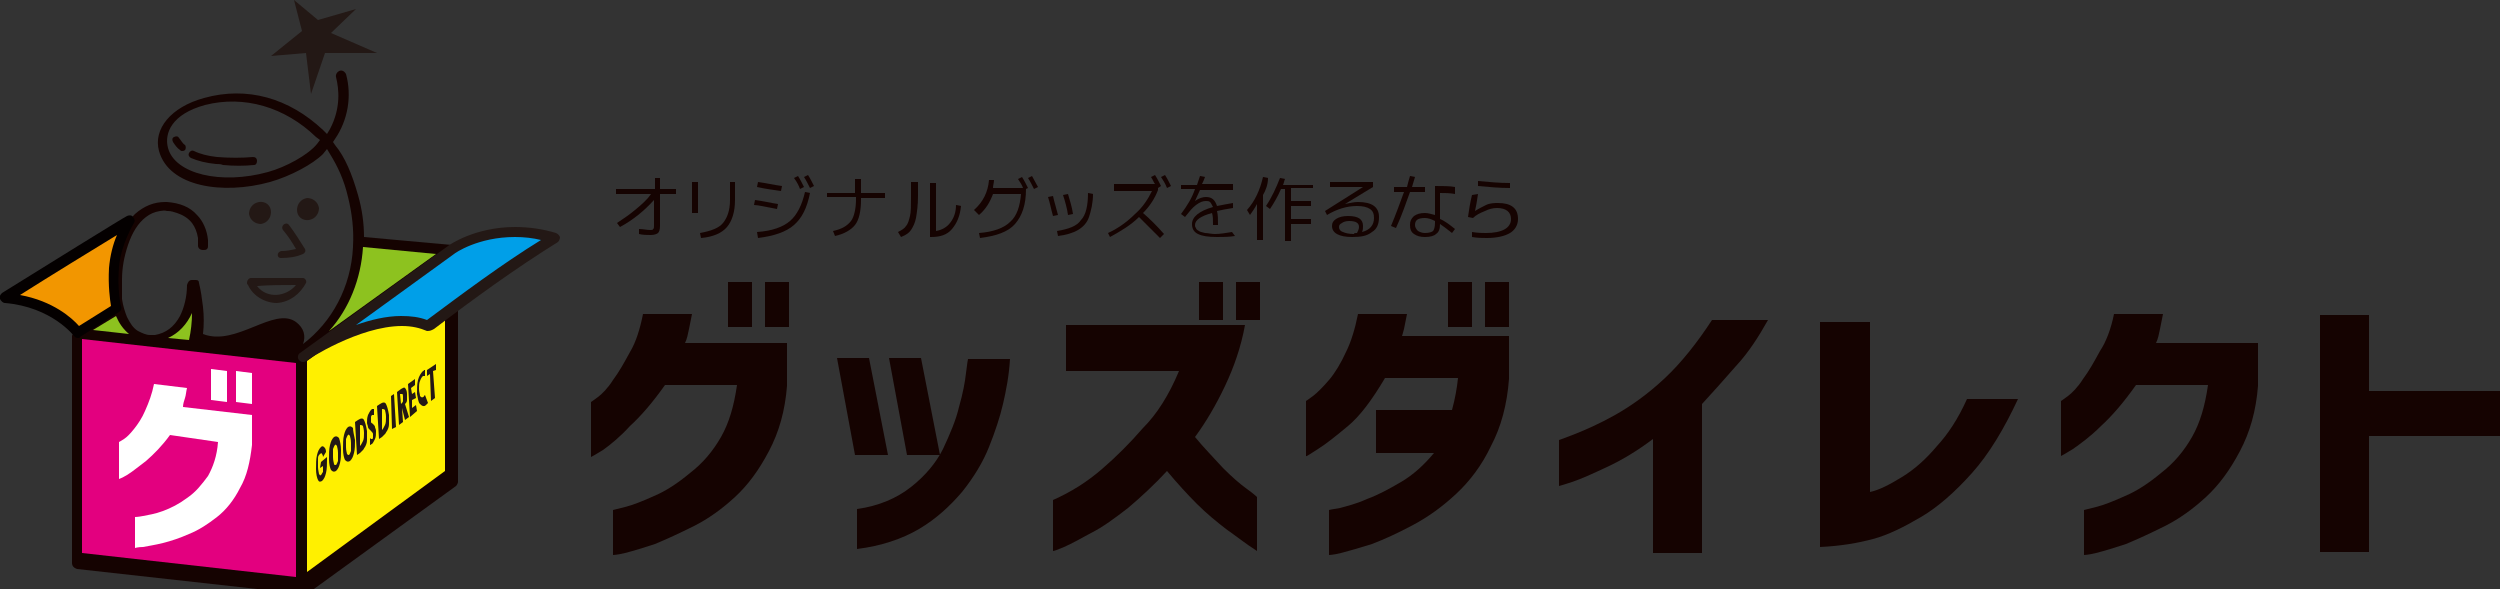 <?xml version="1.0" encoding="utf-8"?>
<!-- Generator: Adobe Illustrator 26.2.1, SVG Export Plug-In . SVG Version: 6.00 Build 0)  -->
<svg version="1.1" id="レイヤー_1" xmlns="http://www.w3.org/2000/svg" xmlns:xlink="http://www.w3.org/1999/xlink" x="0px"
	 y="0px" width="250px" height="58.9px" viewBox="0 0 250 58.9" style="enable-background:new 0 0 250 58.9;" xml:space="preserve">
<rect x="0" y="0" width="250" height="58.9" fill="#333333" stroke="none"/>
<style type="text/css">
	.st0{fill:#150301;}
	.st1{fill:#FFF000;}
	.st2{fill:#8DC21F;}
	.st3{fill:#E3007F;}
	.st4{fill:#009FE8;}
	.st5{fill:#231815;}
	.st6{fill:#F29600;}
	.st7{fill:#040000;}
	.st8{fill:#FFFFFF;}
</style>
<g>
	<path class="st0" d="M25.3,15.7c-1.1,0.1-2.3,0.1-3.6,0c-0.9-0.1-1.7-0.3-2.3-0.6c-0.2-0.1-0.4,0-0.5,0.2c-0.1,0.2,0,0.4,0.2,0.5
		c0.7,0.3,1.5,0.5,2.5,0.6c0.2,0,0.5,0,0.7,0.1c1.1,0.1,2.1,0.1,3.1,0c0.2,0,0.3-0.2,0.3-0.4C25.7,15.8,25.5,15.7,25.3,15.7"/>
	<path class="st0" d="M17.9,13.8c-0.1-0.2-0.3-0.2-0.5-0.1c-0.2,0.1-0.2,0.3-0.1,0.5c0.2,0.3,0.4,0.6,0.7,0.8
		c0.1,0.1,0.1,0.1,0.2,0.1c0.1,0,0.2,0,0.3-0.1c0.1-0.1,0.1-0.4,0-0.5C18.2,14.3,18.1,14,17.9,13.8"/>
	<path class="st0" d="M45.6,24.8C45.6,24.7,45.6,24.7,45.6,24.8c0-0.1-0.1-0.1-0.1-0.2c0,0,0,0,0,0c0,0-0.1-0.1-0.1-0.1c0,0,0,0,0,0
		c-0.1,0-0.1,0-0.2,0c0,0,0,0,0,0l-8.8-0.8c0-1.4-0.2-2.8-0.6-4.2c-0.6-2.1-1.3-3.8-2.3-5l-0.2-0.3l0.2-0.3c1.3-1.9,1.7-4.3,1.1-6.5
		c-0.4-0.7-1.1-0.2-1,0.3c0.3,1.2,0.5,3.1-0.6,5.2l-0.3,0.5l-0.4-0.4c-3.4-3.2-7.6-4.4-11.9-3.2c-3.3,0.9-5.1,3.1-4.5,5.3
		c1,3.6,6.4,4.4,11.1,3.1c2.1-0.6,4.3-1.8,5.3-2.8l0.4-0.5l0.3,0.5c0.8,1.3,1.4,2.6,1.8,4.3c0.4,1.6,0.6,3.3,0.5,4.9l0,0.1l0,0
		c-0.2,4-2.1,7.5-5,9.7c0.3-0.8,0.1-1.6-0.7-2.2c-2.2-1.6-6,2.5-9.3,1.2c0.1-0.9,0.1-1.8,0-2.7c-0.1-0.8-0.2-1.6-0.4-2.4
		c0-0.2-0.1-0.3-0.3-0.3c-0.1,0-0.1,0-0.2,0h0c-0.1,0-0.1,0-0.2,0c-0.3,0-0.4,0.2-0.5,0.5c0,1.2-0.3,2.3-0.7,3.1
		c-0.6,1.1-1.4,1.7-2.5,1.9c-0.1,0-0.3,0-0.4,0l-0.1,0c-0.4,0-0.8-0.2-1.2-0.4c-0.5-0.3-0.8-0.8-1.1-1.4c-0.2-0.5-0.4-1.1-0.5-1.8
		l0-0.1c0-0.3,0-0.5,0-0.8l0-0.5l0-0.5c0-1.2,0.2-2.3,0.6-3.5c0.4-1.2,1-2.2,1.8-2.8c0.4-0.3,0.8-0.5,1.4-0.6c0.2,0,0.4-0.1,0.7,0
		c0,0,0.1,0,0.1,0c0.3,0,0.6,0.1,0.9,0.2c0.6,0.2,1.1,0.5,1.5,1c0.3,0.4,0.5,0.9,0.6,1.5l0,0.1c0,0.2,0,0.4,0,0.7c0,0,0,0,0,0
		c0,0.1,0.1,0.4,0.5,0.4c0,0,0,0,0,0c0.2,0,0.3,0,0.4-0.1c0.1-0.1,0.1-0.2,0.1-0.3c0-0.2,0-0.4,0-0.6c-0.1-1-0.5-1.9-1.1-2.5
		c-0.7-0.8-1.7-1.2-3-1.3l-0.1,0c0,0-0.1,0-0.1,0c-1.1,0-2.1,0.4-3,1.2c-0.6,0.6-1.2,1.5-1.6,2.6c-0.4,1.1-0.7,2.2-0.8,3.5
		c-0.1,0.8,0,1.6,0,2.3c0,0.4,0.1,0.8,0.2,1.2l-3.9,2.4c0,0,0,0,0,0c0,0,0,0-0.1,0c0,0,0,0,0,0c0,0-0.1,0.1-0.1,0.2c0,0,0,0,0,0
		c0,0.1,0,0.1,0,0.2v22.5c0,0.3,0.2,0.5,0.5,0.6l22.5,2.5c0,0,0,0,0.1,0c0.1,0,0.1,0,0.2,0c0,0,0,0,0,0c0,0,0,0,0.1,0
		c0,0,0.1,0,0.1,0l14.9-10.8c0.1-0.1,0.2-0.3,0.2-0.4V24.9C45.6,24.9,45.6,24.8,45.6,24.8 M31.7,14.4c-0.9,1.1-3.1,2.3-4.9,2.8
		c-4.7,1.3-9.3,0.2-10-2.4c-0.4-1.5,0.4-3.4,3.7-4.3c3.9-1,8,0.2,11.1,3.2L32,14L31.7,14.4z"/>
	<polygon class="st1" points="44.5,47.1 30.7,57.2 30.7,36.1 44.5,26 	"/>
	<path class="st2" d="M43.6,25.4l-10.7,7.7c2-2.2,3.2-5.2,3.4-8.4L43.6,25.4z"/>
	<path class="st2" d="M19.2,31.3c0,0.9-0.1,1.8-0.3,2.7l-2.1-0.2C17.9,33.3,18.7,32.4,19.2,31.3"/>
	<path class="st2" d="M11.6,31.6c0.3,0.7,0.7,1.3,1.3,1.8l-3.6-0.4L11.6,31.6z"/>
	<polygon class="st3" points="29.6,57.7 8.2,55.3 8.2,33.9 29.6,36.3 	"/>
	<g>
		<path class="st4" d="M30.3,35.7c0,0,7.7-5.2,12.5-3c3.9-2.9,8.4-6.2,12.6-8.8C49.4,21.9,45.1,25,45.1,25L30.3,35.7z"/>
		<path class="st5" d="M30.3,36.2c-0.2,0-0.3-0.1-0.4-0.2c-0.2-0.2-0.1-0.6,0.1-0.7l14.8-10.7c0.1-0.1,2.7-1.9,6.7-1.9
			c1.4,0,2.8,0.2,4.1,0.6c0.2,0.1,0.3,0.2,0.4,0.4c0,0.2-0.1,0.4-0.2,0.5c-4.2,2.6-8.6,5.8-12.4,8.7l-0.2,0.1
			c-0.2,0.1-0.4,0.1-0.5,0.1c-0.7-0.3-1.5-0.5-2.5-0.5c-4.3,0-9.5,3.4-9.6,3.5C30.5,36.2,30.4,36.2,30.3,36.2z M51.5,23.7
			c-3.7,0-6,1.6-6.1,1.7l-9.8,7.1c1.4-0.5,3-0.9,4.5-0.9c1,0,1.8,0.1,2.6,0.4c3.5-2.6,7.5-5.6,11.4-8C53.3,23.8,52.4,23.7,51.5,23.7
			z"/>
	</g>
	<g>
		<path class="st6" d="M7.8,33.3c0,0-2.3-3.1-7.3-3.5C4.3,27.4,13,22.1,13,22.1s-1.4,2.2-1.5,4.7c-0.2,2.5,0.2,4.1,0.2,4.1L7.8,33.3
			z"/>
		<path class="st7" d="M7.8,33.8c-0.2,0-0.3-0.1-0.4-0.2l0,0c0,0-2.2-2.9-6.9-3.3c-0.2,0-0.4-0.2-0.5-0.4c-0.1-0.2,0-0.4,0.2-0.6
			c3.7-2.3,12.4-7.7,12.5-7.7c0.2-0.1,0.5-0.1,0.6,0.1c0.2,0.2,0.2,0.4,0.1,0.6c0,0-1.3,2.1-1.5,4.4c-0.2,2.3,0.2,3.9,0.2,3.9
			c0.1,0.2,0,0.5-0.2,0.6l-3.9,2.5C8,33.8,7.9,33.8,7.8,33.8z M2,29.5c3.3,0.6,5.2,2.3,5.9,3.1l3.2-2c-0.1-0.6-0.3-2-0.2-3.8
			c0.1-1.2,0.4-2.4,0.8-3.3C9.4,24.9,5,27.6,2,29.5z"/>
	</g>
	<g>
		<path class="st5" d="M30.9,22c0.6-0.1,1-0.6,1-1.2c-0.1-0.6-0.6-1-1.2-1c-0.6,0.1-1,0.6-1,1.2C29.7,21.7,30.3,22.1,30.9,22"/>
		<path class="st5" d="M25.9,20.2c-0.6,0.1-1,0.6-1,1.2c0.1,0.6,0.6,1,1.2,1c0.6-0.1,1-0.6,1-1.2C27.1,20.5,26.5,20.1,25.9,20.2"/>
		<path class="st5" d="M28.1,25.8c0.8,0,1.5-0.1,2.2-0.4c0.2-0.1,0.3-0.3,0.2-0.5c-0.5-0.8-1-1.6-1.6-2.4c-0.3-0.4-0.9,0.1-0.6,0.5
			c0.5,0.6,0.9,1.2,1.3,1.9c-0.5,0.1-0.9,0.2-1.4,0.2C27.7,25.1,27.6,25.8,28.1,25.8"/>
		<path class="st5" d="M25.1,27.8c-0.2,0-0.4,0.2-0.4,0.5c0,0.1,0,0.1,0.1,0.2c0.5,1.1,1.7,1.8,2.9,1.8c1.3-0.1,2.3-0.9,2.9-2
			c0.1-0.2-0.1-0.5-0.3-0.5C28.6,27.8,26.8,27.8,25.1,27.8C25.1,27.8,25.1,27.8,25.1,27.8 M29.6,28.5c-1,1.2-2.9,1.4-3.9,0.1
			C27,28.5,28.3,28.5,29.6,28.5"/>
	</g>
	<polygon class="st5" points="30.6,5.3 31.1,9.4 32.5,5.3 37.7,5.3 33.1,3.3 35.6,0.9 31.8,2 29.4,0 30.2,3.1 27.1,5.6 	"/>
	<path class="st8" d="M15.4,38.4l3.3,0.4c-0.1,0.4-0.1,0.7-0.2,1c-0.1,0.3-0.2,0.6-0.2,0.9l6.9,0.8l0,3c-0.2,1.7-0.5,3.1-1.2,4.3
		c-0.6,1.2-1.4,2.2-2.3,2.9c-0.9,0.7-1.8,1.3-2.8,1.7c-0.9,0.4-1.8,0.7-2.6,0.9c-0.8,0.2-1.5,0.3-2,0.4c-0.5,0-0.8,0.1-0.8,0.1
		l0-3.1c0,0,0.3,0,0.8-0.1c0.5-0.1,1.2-0.2,2-0.5c0.8-0.3,1.6-0.7,2.4-1.3c0.9-0.6,1.5-1.4,2.1-2.2c0.5-0.9,0.9-2,1-3.4L17,43.5
		c-0.8,1.1-1.6,1.9-2.4,2.6c-0.8,0.6-1.4,1.1-1.9,1.4c-0.5,0.3-0.8,0.4-0.8,0.4l0-3.7c0,0,0.2-0.1,0.5-0.3c0.3-0.2,0.6-0.5,1-1
		c0.4-0.5,0.8-1.1,1.1-1.8C14.9,40.2,15.2,39.4,15.4,38.4 M21.1,40l0-3.1l1.6,0.2l0,3.1L21.1,40z M23.6,40.2l0-3.1l1.6,0.2l0,3.1
		L23.6,40.2z"/>
	<path class="st0" d="M64.3,31.4h4.9c-0.1,0.5-0.2,1-0.3,1.5c-0.1,0.5-0.2,1-0.4,1.4h10.2v4.3c-0.2,2.5-0.8,4.6-1.8,6.5
		c-1,1.9-2.1,3.4-3.4,4.6c-1.3,1.2-2.7,2.2-4.1,2.9c-1.4,0.7-2.7,1.3-3.9,1.8c-1.2,0.4-2.2,0.7-3,0.9c-0.8,0.2-1.2,0.2-1.2,0.2V51
		c0,0,0.4-0.1,1.2-0.3c0.8-0.2,1.8-0.6,2.9-1.1c1.2-0.5,2.4-1.3,3.6-2.3c1.3-1,2.3-2.2,3.1-3.6c0.8-1.4,1.3-3.1,1.6-5.2h-7.2
		c-1.2,1.7-2.4,3.1-3.5,4.1C62,43.7,61,44.5,60.3,45c-0.8,0.5-1.2,0.7-1.2,0.7v-5.5c0,0,0.3-0.2,0.7-0.5c0.4-0.3,1-0.9,1.5-1.7
		c0.6-0.8,1.1-1.7,1.7-2.8C63.6,34.2,64,32.9,64.3,31.4 M72.8,28.2h2.4v4.5h-2.4V28.2z M76.5,28.2h2.4v4.5h-2.4V28.2z"/>
	<path class="st0" d="M86.9,35.8l1.9,9.7h-3.3l-1.8-9.7H86.9z M85.7,54.9v-4c2.2-0.3,4-1.1,5.4-2.2c1.4-1.1,2.5-2.4,3.2-3.8
		c0.7-1.5,1.3-2.9,1.6-4.2c0.4-1.4,0.6-2.5,0.7-3.4c0.1-0.9,0.2-1.4,0.2-1.4h4.2c-0.1,1.7-0.4,3.2-0.7,4.5c-0.3,1.3-0.8,2.8-1.4,4.3
		c-0.6,1.5-1.5,3-2.7,4.5c-1.2,1.4-2.6,2.7-4.3,3.7C90.2,53.9,88.1,54.6,85.7,54.9 M92.1,35.8l1.9,9.7h-3.3l-1.8-9.7H92.1z"/>
	<path class="st0" d="M117.9,37.1h-11.3v-4.6h17.9c-0.4,2.2-1.1,4.2-2,6.1c-0.9,1.9-1.9,3.6-3,5.1c0.9,1.1,1.9,2.1,2.8,3.1
		c0.9,0.9,1.7,1.6,2.4,2.1c0.7,0.5,1,0.8,1,0.8v5.4c-1.1-0.7-2.1-1.5-3.1-2.2c-0.9-0.7-1.9-1.5-2.9-2.5c-1-1-2-2.1-3-3.3
		c-1.3,1.4-2.6,2.6-3.9,3.7c-1.3,1-2.5,1.9-3.7,2.5c-1.1,0.6-2,1.1-2.7,1.4c-0.7,0.3-1,0.4-1.1,0.4v-5.1c1.8-0.8,3.4-1.8,4.9-3.1
		c1.4-1.2,2.8-2.6,4.1-4.1C115.7,41.4,116.9,39.5,117.9,37.1 M119.9,28.2h2.4V32h-2.4V28.2z M123.6,28.2h2.4V32h-2.4V28.2z"/>
	<path class="st0" d="M135.8,31.4h4.9c-0.1,0.5-0.2,1-0.3,1.5c-0.1,0.4-0.2,0.7-0.2,0.7h10.7v4.3c-0.2,2.6-0.8,4.8-1.8,6.7
		c-0.9,1.9-2.1,3.5-3.5,4.8c-1.4,1.3-2.8,2.3-4.3,3.1c-1.5,0.8-2.8,1.4-4.1,1.9c-1.3,0.4-2.3,0.7-3.1,0.9c-0.8,0.2-1.2,0.2-1.2,0.2
		V51c0,0,0.4-0.1,1.1-0.2c0.7-0.2,1.6-0.4,2.7-0.9c1.1-0.4,2.2-1,3.4-1.7c1.2-0.7,2.3-1.7,3.3-2.9h-5.8V41h7.6
		c0.3-1.1,0.5-2.2,0.6-3.2h-7.3c-1.3,2.2-2.5,3.8-3.7,4.8c-1.2,1-2.2,1.8-3,2.3c-0.8,0.5-1.2,0.8-1.2,0.7v-5.5c0,0,0.3-0.2,0.7-0.5
		c0.4-0.3,1-0.9,1.6-1.6c0.6-0.7,1.2-1.7,1.7-2.8C135.1,34.2,135.5,32.9,135.8,31.4 M144.8,28.2h2.4v4.5h-2.4V28.2z M148.5,28.2h2.4
		v4.5h-2.4V28.2z"/>
	<path class="st0" d="M171.2,32h5.6c-0.9,1.6-1.9,3.2-3.2,4.6c-1.3,1.5-2.4,2.7-3.4,3.8v14.9h-4.9V43.9c-1.6,1.2-3.1,2.1-4.6,2.8
		c-1.5,0.7-2.6,1.2-3.5,1.5c-0.9,0.3-1.3,0.4-1.3,0.4V44c0,0,0.6-0.2,1.6-0.6c1-0.4,2.4-1,4-1.9c1.6-0.9,3.3-2.1,5-3.7
		C168.1,36.3,169.7,34.3,171.2,32"/>
	<path class="st0" d="M196.7,39.9h5.1c-1.4,3-2.9,5.5-4.6,7.4c-1.7,1.9-3.4,3.4-5.1,4.4c-1.7,1-3.3,1.8-4.8,2.2
		c-1.5,0.4-3.2,0.7-5.3,0.8V32.2h5v17c0.9-0.2,1.9-0.7,3.2-1.5c1.3-0.8,2.4-1.8,3.5-3.1C194.8,43.4,195.8,41.9,196.7,39.9"/>
	<path class="st0" d="M211.4,31.4h4.9c-0.1,0.5-0.2,1-0.3,1.5c-0.1,0.5-0.2,1-0.4,1.4h10.2v4.3c-0.2,2.5-0.8,4.6-1.8,6.5
		c-1,1.9-2.1,3.4-3.4,4.6c-1.3,1.2-2.7,2.2-4.1,2.9c-1.4,0.7-2.7,1.3-3.9,1.8c-1.2,0.4-2.2,0.7-3,0.9c-0.8,0.2-1.2,0.2-1.2,0.2V51
		c0,0,0.4-0.1,1.2-0.3c0.8-0.2,1.8-0.6,2.9-1.1c1.2-0.5,2.4-1.3,3.6-2.3c1.3-1,2.3-2.2,3.1-3.6c0.8-1.4,1.3-3.1,1.6-5.2h-7.2
		c-1.2,1.7-2.4,3.1-3.5,4.1c-1.1,1.1-2.1,1.8-2.8,2.3c-0.8,0.5-1.2,0.7-1.2,0.7v-5.5c0,0,0.3-0.2,0.7-0.5c0.4-0.3,1-0.9,1.5-1.7
		c0.6-0.8,1.1-1.7,1.7-2.8C210.6,34.2,211.1,32.9,211.4,31.4"/>
	<polygon class="st0" points="250,39.1 250,43.6 236.9,43.6 236.9,55.2 232,55.2 232,31.5 236.9,31.5 236.9,39.1 	"/>
	<path class="st0" d="M61.9,18.9h3.6v-1.1h0.5v1.1h1.6v0.5h-1.6v3.2c0,0.4-0.1,0.6-0.2,0.7c-0.1,0.1-0.4,0.2-0.7,0.2
		c-0.4,0-0.8,0-1.2-0.1l0-0.5c0.4,0,0.8,0.1,1.1,0.1c0.2,0,0.3,0,0.3-0.1c0.1,0,0.1-0.2,0.1-0.3V20c-1,1.1-2.1,2-3.4,2.7l-0.3-0.4
		c0.6-0.4,1.2-0.8,1.8-1.3c0.6-0.5,1.2-1,1.6-1.6h-3.5V18.9z"/>
	<path class="st0" d="M69.2,18.2h0.6v3.1h-0.6V18.2z M72.9,18.2h0.6V20c0,1.2-0.3,2.1-0.8,2.7c-0.5,0.6-1.4,1-2.6,1.1l-0.1-0.5
		c1.1-0.2,1.9-0.5,2.3-1c0.4-0.5,0.7-1.2,0.7-2.3V18.2z"/>
	<path class="st0" d="M75.4,20.5l0.1-0.5c0.8,0.1,1.6,0.3,2.3,0.4l-0.1,0.5C76.6,20.7,75.8,20.5,75.4,20.5 M75.7,23.2
		c1.5-0.1,2.6-0.5,3.3-1.1c0.7-0.6,1.2-1.6,1.5-2.9l0.5,0.1c-0.3,1.5-0.8,2.5-1.6,3.2c-0.8,0.7-2,1.1-3.6,1.3L75.7,23.2z M75.7,18.7
		l0.1-0.5c0.8,0.1,1.6,0.3,2.4,0.4l-0.1,0.5C77.4,19,76.6,18.9,75.7,18.7 M79.4,17.8l0.4-0.2c0.2,0.3,0.4,0.7,0.6,1.1L80,18.9
		C79.9,18.6,79.7,18.2,79.4,17.8 M80.4,17.7l0.4-0.2c0.2,0.3,0.4,0.7,0.6,1.1L81,18.8C80.8,18.4,80.6,18,80.4,17.7"/>
	<path class="st0" d="M82.6,19.3h2.9v-1.4h0.6v1.4h2.4v0.5h-2.4V20c0,1.1-0.2,2-0.6,2.5c-0.4,0.5-1.1,0.9-2,1.1l-0.2-0.5
		c0.9-0.2,1.4-0.5,1.8-1c0.3-0.4,0.5-1.2,0.5-2.2v-0.2h-2.9V19.3z"/>
	<path class="st0" d="M91.2,18.2h0.6v1.4c0,0.9-0.1,1.6-0.2,2.2c-0.1,0.5-0.3,0.9-0.5,1.2c-0.2,0.3-0.5,0.5-1,0.7l-0.3-0.5
		c0.4-0.2,0.7-0.4,0.8-0.6c0.2-0.2,0.3-0.6,0.4-1c0.1-0.4,0.1-1.1,0.1-2V18.2z M93.6,23.1c0.6-0.1,1.1-0.4,1.4-0.8
		c0.4-0.5,0.6-1.1,0.6-1.8l0.5,0.1c-0.1,1-0.4,1.7-0.9,2.3c-0.5,0.6-1.2,0.8-2.1,0.8h-0.1v-5.4h0.6V23.1z"/>
	<path class="st0" d="M101.8,17.9l0.4-0.2c0.2,0.3,0.4,0.7,0.6,1.1l-0.2,0.1c0,1.6-0.4,2.7-1.1,3.5c-0.7,0.8-1.9,1.2-3.5,1.4
		l-0.1-0.5c1.4-0.1,2.5-0.5,3.1-1.1c0.7-0.6,1-1.6,1.1-2.8h-2.8c-0.3,0.8-0.7,1.5-1.4,2.1L97.4,21c0.9-0.8,1.4-1.8,1.5-3l0.5,0
		c0,0.3-0.1,0.5-0.1,0.8h3C102.2,18.5,102,18.2,101.8,17.9 M102.8,17.8l0.4-0.2c0.2,0.4,0.4,0.7,0.6,1.1l-0.4,0.2
		C103.2,18.5,103,18.1,102.8,17.8"/>
	<path class="st0" d="M104.8,19.7l0.5-0.1c0.1,0.5,0.3,1.1,0.5,1.9l-0.5,0.1C105.1,20.9,105,20.3,104.8,19.7 M109.3,19.4
		c0,0.9-0.2,1.7-0.4,2.3c-0.2,0.6-0.6,1-1.1,1.3c-0.5,0.3-1.2,0.5-2,0.6l-0.1-0.5c1.2-0.2,2-0.5,2.4-1.1c0.5-0.5,0.7-1.5,0.7-2.7
		L109.3,19.4z M106.3,19.5l0.5-0.1c0.2,0.7,0.4,1.3,0.5,2l-0.5,0.1C106.7,20.8,106.5,20.1,106.3,19.5"/>
	<path class="st0" d="M111.4,18.9v-0.5h4.1c-0.1-0.1-0.2-0.4-0.4-0.7l0.4-0.2c0.2,0.3,0.4,0.7,0.6,1.1l-0.3,0.2v0.2
		c-0.3,0.8-0.8,1.6-1.5,2.3c0.7,0.6,1.4,1.3,2.1,2.1l-0.4,0.4c-0.7-0.7-1.4-1.4-2.1-2.1c-0.8,0.8-1.8,1.4-2.9,2l-0.2-0.4
		c1.1-0.5,2-1.2,2.7-1.9c0.8-0.7,1.3-1.5,1.7-2.3H111.4z M116.1,17.7l0.4-0.2c0.2,0.3,0.4,0.7,0.6,1.1l-0.4,0.2
		C116.5,18.3,116.3,18,116.1,17.7"/>
	<path class="st0" d="M123.5,23.6c-0.6,0.1-1.2,0.1-1.8,0.1c-0.9,0-1.5-0.1-1.9-0.3c-0.4-0.2-0.6-0.5-0.6-1c0-0.7,0.7-1.3,2.1-1.7
		c-0.1-0.2-0.2-0.4-0.3-0.5c-0.1-0.1-0.3-0.1-0.4-0.1c-0.3,0-0.6,0.1-1,0.4c-0.4,0.3-0.7,0.7-1.1,1.2l-0.4-0.3
		c0.6-0.8,1.1-1.6,1.4-2.5h-1.4v-0.4h1.6c0.1-0.3,0.2-0.6,0.3-0.9l0.5,0.1c-0.1,0.3-0.2,0.5-0.3,0.7h3.1V19h-3.3
		c-0.2,0.4-0.3,0.7-0.5,1.1l0,0c0.4-0.3,0.8-0.4,1.1-0.4c0.6,0,0.9,0.3,1.1,0.9c0.5-0.1,1-0.2,1.6-0.3l0,0.5
		c-0.6,0.1-1.2,0.2-1.6,0.3c0.1,0.4,0.1,0.8,0.1,1.4h-0.5c0-0.5,0-0.9-0.1-1.2c-1.1,0.3-1.7,0.7-1.7,1.2c0,0.1,0,0.2,0.1,0.3
		c0,0.1,0.1,0.2,0.3,0.3c0.1,0.1,0.3,0.1,0.6,0.2c0.3,0,0.6,0.1,1,0.1c0.5,0,1.1-0.1,1.7-0.2L123.5,23.6z"/>
	<path class="st0" d="M126.3,19.5v4.5h-0.6v-3.6c-0.2,0.4-0.5,0.8-0.7,1.1l-0.3-0.5c0.8-0.9,1.3-2,1.6-3.3l0.5,0.1
		C126.8,18.4,126.6,19,126.3,19.5 M131.3,18.8h-2.2v1.3h2v0.5h-2v1.3h2v0.5h-2v1.7h-0.6v-5.2h-0.4c-0.3,0.7-0.7,1.4-1.1,2l-0.4-0.3
		c0.6-0.9,1-1.8,1.4-2.8l0.5,0.1c-0.1,0.2-0.1,0.4-0.2,0.6h3V18.8z"/>
	<path class="st0" d="M136.2,23.2c0.8-0.2,1.2-0.7,1.2-1.4c0-0.4-0.1-0.7-0.4-0.9c-0.3-0.2-0.7-0.3-1.3-0.3c-1,0-2,0.3-3,0.9
		l-0.2-0.4l3.8-2.4v0h-3.3v-0.5h4.3l0,0.5l-2.8,1.7v0c0.5-0.1,0.9-0.2,1.3-0.2c1.4,0,2.1,0.5,2.1,1.5c0,0.7-0.2,1.2-0.7,1.5
		c-0.5,0.4-1.1,0.5-2,0.5c-1.3,0-2-0.4-2-1.1c0-0.3,0.1-0.5,0.4-0.7c0.3-0.2,0.7-0.3,1.2-0.3c1,0,1.5,0.3,1.5,1
		C136.3,22.8,136.3,23,136.2,23.2 M135.7,23.3c0.1-0.2,0.2-0.4,0.2-0.6c0-0.4-0.3-0.6-1-0.6c-0.3,0-0.6,0.1-0.7,0.2
		c-0.2,0.1-0.3,0.2-0.3,0.4c0,0.2,0.1,0.4,0.4,0.5c0.2,0.1,0.6,0.2,1.1,0.2C135.4,23.3,135.5,23.3,135.7,23.3"/>
	<path class="st0" d="M139.4,19.2v-0.5h1.3c0.1-0.4,0.2-0.8,0.3-1.1l0.5,0.1c-0.1,0.3-0.2,0.7-0.3,1h1.3v0.5h-1.5
		c-0.4,1.1-0.8,2.3-1.4,3.6l-0.5-0.2c0.5-1.2,0.9-2.3,1.3-3.4H139.4z M145.5,19.4c-0.5-0.1-1-0.1-1.5-0.1v2.6c0.5,0.2,1,0.6,1.5,1
		l-0.3,0.4c-0.5-0.4-0.9-0.7-1.2-0.9c0,0.5-0.1,0.8-0.4,1c-0.2,0.2-0.6,0.3-1.1,0.3c-0.5,0-0.8-0.1-1.1-0.3
		c-0.3-0.2-0.4-0.5-0.4-0.9c0-0.4,0.1-0.6,0.4-0.9c0.3-0.2,0.6-0.3,1.1-0.3c0.3,0,0.6,0.1,1,0.2v-2.9c0.8,0,1.5,0,2,0.1L145.5,19.4z
		 M143.5,22.1c-0.4-0.2-0.7-0.3-1-0.3c-0.7,0-1,0.2-1,0.7c0,0.2,0.1,0.4,0.3,0.6c0.2,0.1,0.4,0.2,0.7,0.2c0.4,0,0.7-0.1,0.8-0.2
		c0.1-0.1,0.2-0.4,0.2-0.8V22.1z"/>
	<path class="st0" d="M147.8,19.4c-0.1,0.7-0.2,1.3-0.3,1.7h0c0.3-0.2,0.7-0.4,1.1-0.6c0.4-0.2,0.9-0.2,1.2-0.2c1.3,0,2,0.5,2,1.6
		c0,0.6-0.3,1.1-0.8,1.4c-0.5,0.3-1.3,0.5-2.3,0.5c-0.5,0-0.9,0-1.5-0.1l0-0.5c0.6,0.1,1.1,0.1,1.4,0.1c1.6,0,2.5-0.5,2.5-1.4
		c0-0.7-0.5-1.1-1.4-1.1c-0.4,0-0.8,0.1-1.2,0.3c-0.5,0.2-0.9,0.4-1.2,0.7l-0.5-0.1c0.1-0.7,0.2-1.4,0.4-2.2L147.8,19.4z
		 M147.8,18.1c1.1,0.1,2.1,0.2,3.2,0.2v0.5c-1.1,0-2.1-0.1-3.2-0.2L147.8,18.1z"/>
	<g>
		<path class="st5" d="M32.1,46.2l0.6-0.5c0,0,0,0,0,0.1c0,0,0,0.1,0,0.1c0,0.5,0,1-0.1,1.4c-0.1,0.4-0.2,0.6-0.4,0.8
			c-0.2,0.1-0.3,0.1-0.4-0.1c-0.1-0.2-0.2-0.6-0.2-1.1c0-0.5,0-1,0.1-1.4c0.1-0.4,0.2-0.6,0.4-0.8c0.1-0.1,0.2-0.1,0.3,0
			c0.1,0.1,0.2,0.2,0.2,0.5l-0.3,0.5c0-0.2-0.1-0.3-0.1-0.3c0-0.1-0.1-0.1-0.2,0c-0.1,0.1-0.2,0.2-0.2,0.4c0,0.2,0,0.5,0,0.9
			c0,0.3,0.1,0.6,0.1,0.7c0.1,0.1,0.1,0.2,0.2,0.1c0.1-0.1,0.1-0.2,0.2-0.3c0-0.2,0-0.3,0-0.6l-0.3,0.2L32.1,46.2z"/>
		<path class="st5" d="M34.1,45c0,0.5,0,0.9-0.1,1.3c-0.1,0.4-0.2,0.6-0.4,0.8c-0.2,0.1-0.3,0.1-0.5-0.1c-0.1-0.2-0.2-0.6-0.2-1.1
			c0-0.5,0-1,0.1-1.4c0.1-0.4,0.2-0.6,0.4-0.8c0.2-0.1,0.3-0.1,0.5,0.1C34,44.1,34.1,44.5,34.1,45 M33.6,46.5
			c0.1-0.1,0.1-0.2,0.2-0.4c0-0.2,0-0.5,0-0.8c0-0.4-0.1-0.6-0.1-0.7c-0.1-0.1-0.1-0.2-0.2-0.1c-0.1,0.1-0.1,0.2-0.2,0.4
			c0,0.2,0,0.5,0,0.8c0,0.4,0.1,0.6,0.1,0.7C33.4,46.5,33.5,46.5,33.6,46.5"/>
		<path class="st5" d="M35.5,44c0,0.5,0,0.9-0.1,1.3c-0.1,0.4-0.2,0.6-0.4,0.8c-0.2,0.1-0.3,0.1-0.5-0.1c-0.1-0.2-0.2-0.6-0.2-1.1
			c0-0.5,0-1,0.1-1.4c0.1-0.4,0.2-0.6,0.4-0.8c0.2-0.1,0.3-0.1,0.5,0.1C35.3,43.1,35.4,43.5,35.5,44 M34.9,45.5
			c0.1-0.1,0.1-0.2,0.2-0.4c0-0.2,0-0.5,0-0.8c0-0.4-0.1-0.6-0.1-0.7c-0.1-0.1-0.1-0.2-0.2-0.1c-0.1,0.1-0.1,0.2-0.2,0.4
			c0,0.2,0,0.5,0,0.8c0,0.4,0.1,0.6,0.1,0.7C34.8,45.5,34.8,45.5,34.9,45.5"/>
		<path class="st5" d="M35.7,45.5l-0.2-3.3l0.3-0.2c0.3-0.2,0.5-0.2,0.6,0c0.1,0.2,0.2,0.5,0.3,1.1c0,0.3,0,0.6,0,0.9
			c0,0.3-0.1,0.5-0.2,0.7c-0.1,0.1-0.1,0.2-0.2,0.3c-0.1,0.1-0.2,0.2-0.3,0.3L35.7,45.5z M36,44.6L36,44.6c0.1-0.1,0.2-0.3,0.3-0.5
			c0.1-0.2,0.1-0.5,0.1-0.8c0-0.4-0.1-0.6-0.1-0.7c-0.1-0.1-0.2-0.1-0.3-0.1l0,0L36,44.6z"/>
		<path class="st5" d="M37,44.5l0-0.7c0,0,0.1,0.1,0.1,0.1s0.1,0,0.1,0c0.1,0,0.1-0.1,0.1-0.2c0-0.1,0-0.2,0-0.3
			c0-0.1-0.1-0.2-0.2-0.3c0,0,0,0-0.1-0.1c-0.1-0.1-0.2-0.2-0.2-0.3c0-0.1-0.1-0.3-0.1-0.4c0-0.3,0-0.5,0.1-0.8
			c0.1-0.2,0.2-0.4,0.3-0.5c0,0,0.1-0.1,0.1-0.1c0,0,0.1,0,0.2,0l0,0.6c-0.1,0-0.1,0-0.1,0c0,0-0.1,0-0.1,0c0,0-0.1,0.1-0.1,0.2
			c0,0.1,0,0.2,0,0.3c0,0.1,0,0.2,0,0.2c0,0.1,0.1,0.1,0.2,0.2c0.1,0.1,0.2,0.2,0.2,0.3c0,0.1,0.1,0.2,0.1,0.4c0,0.3,0,0.6-0.1,0.8
			c-0.1,0.2-0.2,0.4-0.3,0.5c-0.1,0-0.1,0.1-0.2,0.1C37.1,44.5,37,44.5,37,44.5"/>
		<path class="st5" d="M37.9,43.9l-0.2-3.3l0.3-0.2c0.3-0.2,0.5-0.2,0.6,0c0.1,0.2,0.2,0.5,0.3,1.1c0,0.3,0,0.6,0,0.9
			c0,0.3-0.1,0.5-0.2,0.7c-0.1,0.1-0.1,0.2-0.2,0.3c-0.1,0.1-0.2,0.2-0.3,0.3L37.9,43.9z M38.2,43L38.2,43c0.1-0.1,0.2-0.3,0.3-0.5
			c0.1-0.2,0.1-0.5,0.1-0.8c0-0.4-0.1-0.6-0.1-0.7c-0.1-0.1-0.2-0.1-0.3-0.1l0,0L38.2,43z"/>
		<polygon class="st5" points="39.2,42.9 39.1,39.6 39.4,39.4 39.6,42.7 		"/>
		<path class="st5" d="M39.9,42.5l-0.2-3.3l0.4-0.3c0.2-0.1,0.3-0.2,0.4-0.1c0.1,0.1,0.2,0.3,0.2,0.6c0,0.2,0,0.4,0,0.6
			c0,0.2-0.1,0.3-0.2,0.4l0.4,1.3L40.5,42l-0.3-1.2l0.1,1.4L39.9,42.5z M40.1,40.4C40.1,40.4,40.1,40.4,40.1,40.4
			C40.1,40.4,40.1,40.3,40.1,40.4c0.1-0.1,0.2-0.2,0.2-0.3c0-0.1,0-0.2,0-0.4c0-0.2,0-0.3-0.1-0.3c0,0-0.1,0-0.2,0c0,0,0,0,0,0
			c0,0,0,0,0,0L40.1,40.4z"/>
		<polygon class="st5" points="41,41.7 40.8,38.4 41.5,37.9 41.5,38.5 41.1,38.8 41.2,39.4 41.5,39.2 41.6,39.8 41.2,40 41.2,40.8 
			41.6,40.5 41.7,41.1 		"/>
		<path class="st5" d="M42.8,40.3c0,0-0.1,0.1-0.1,0.1c0,0-0.1,0.1-0.1,0.1c-0.2,0.2-0.4,0.1-0.6-0.1c-0.2-0.2-0.2-0.6-0.3-1
			c0-0.5,0-1,0.1-1.4c0.1-0.4,0.3-0.7,0.5-0.9c0,0,0.1,0,0.1-0.1c0,0,0.1,0,0.1,0l0,0.6c0,0-0.1,0-0.1,0c0,0-0.1,0-0.1,0
			c-0.1,0.1-0.2,0.2-0.3,0.5c-0.1,0.2-0.1,0.5-0.1,0.8c0,0.3,0.1,0.5,0.1,0.7c0.1,0.1,0.2,0.2,0.3,0.1c0,0,0.1,0,0.1-0.1
			c0,0,0.1-0.1,0.1-0.1L42.8,40.3z"/>
		<polygon class="st5" points="43.1,40.1 43,37.4 42.7,37.6 42.7,37 43.6,36.4 43.6,37 43.3,37.1 43.5,39.8 		"/>
	</g>
</g>
</svg>
